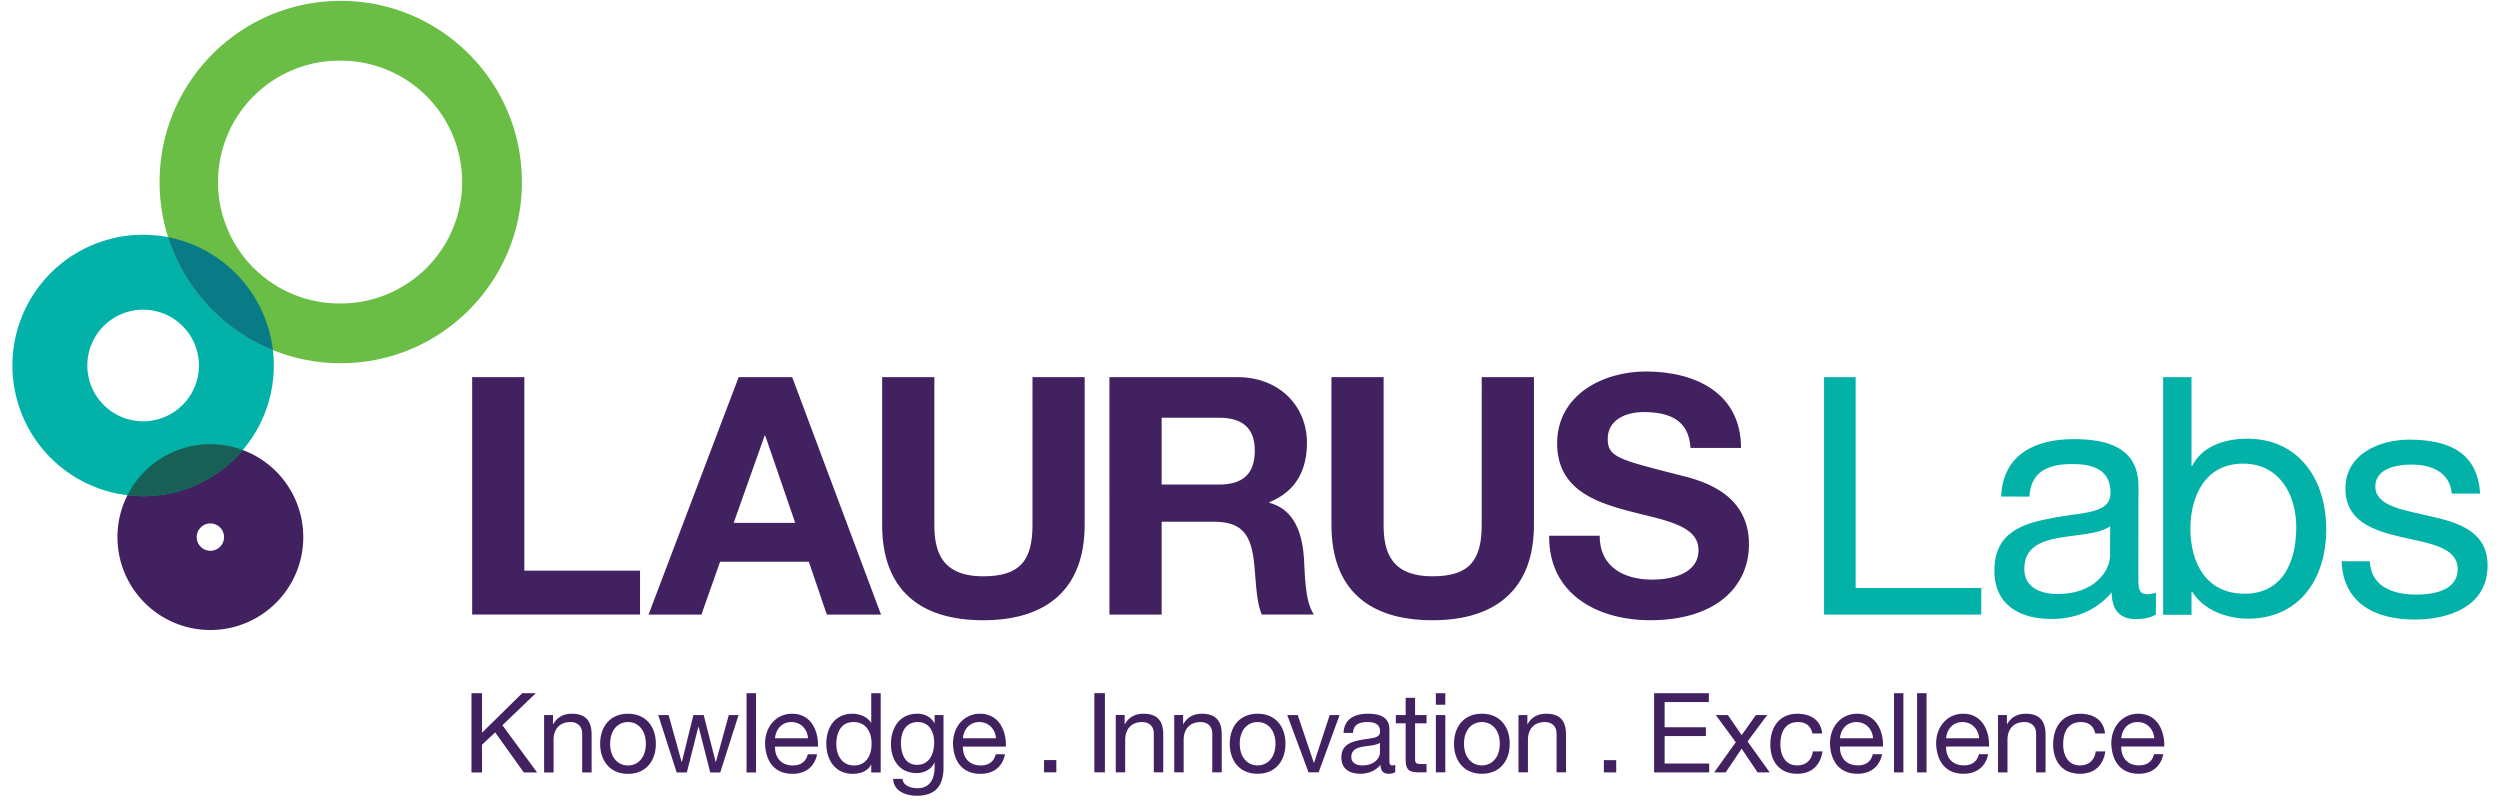 <svg xmlns="http://www.w3.org/2000/svg" width="170" height="55" viewBox="0 0 170 55"><g fill="none"><path d="M14.306 30.205a6.318 6.318 0 10-.002 12.636 6.318 6.318 0 00.002-12.636zm0 7.248a.929.929 0 110-1.859.929.929 0 110 1.859z" fill="#422160"/><path d="M9.733 15.964a8.89 8.89 0 00-8.889 8.889 8.888 8.888 0 108.889-8.889zm0 12.683a3.794 3.794 0 110-7.588 3.794 3.794 0 010 7.588z" fill="#02B2A8"/><path d="M14.306 30.205a6.307 6.307 0 00-5.637 3.471 8.862 8.862 0 007.84-3.074 6.296 6.296 0 00-2.203-.397z" fill="#185F55"/><path d="M23.172.059c-6.805 0-12.321 5.515-12.321 12.32 0 6.803 5.516 12.32 12.321 12.32 6.8 0 12.318-5.518 12.318-12.32 0-6.805-5.518-12.32-12.318-12.32zm0 20.576a8.256 8.256 0 110-16.511 8.253 8.253 0 018.253 8.255 8.256 8.256 0 01-8.253 8.256z" fill="#6BBE45"/><path d="M11.434 16.129a12.355 12.355 0 007.122 7.672 8.89 8.89 0 00-7.122-7.672z" fill="#087B87"/><path d="M32.107 25.647h3.548v13.16h7.868v2.983H32.107zm18.122 0h3.64l6.039 16.144h-3.684l-1.223-3.594h-6.036l-1.267 3.594h-3.597l6.128-16.144zm-.339 9.906h4.184l-2.036-5.926h-.044l-2.104 5.926zm23.867.134c0 4.365-2.58 6.49-6.897 6.49-4.34 0-6.874-2.103-6.874-6.49v-10.04h3.551v10.039c0 1.763.452 3.502 3.323 3.502 2.534 0 3.349-1.106 3.349-3.502V25.647h3.548v10.04zm1.684-10.04h8.708c2.892 0 4.724 2.013 4.724 4.455 0 1.897-.767 3.32-2.552 4.046v.046c1.74.454 2.24 2.148 2.348 3.773.068 1.019.048 2.919.679 3.823H85.8c-.432-1.019-.386-2.579-.565-3.864-.25-1.699-.906-2.447-2.69-2.447h-3.553v6.312h-3.551V25.647zm3.551 7.303h3.89c1.582 0 2.444-.679 2.444-2.307 0-1.561-.863-2.237-2.444-2.237h-3.89v4.544zm25.316 2.737c0 4.365-2.58 6.49-6.899 6.49-4.34 0-6.871-2.103-6.871-6.49v-10.04h3.548v10.039c0 1.763.45 3.502 3.323 3.502 2.534 0 3.347-1.106 3.347-3.502V25.647h3.553v10.04h-.001zm4.47.743c0 2.148 1.676 2.984 3.571 2.984 1.249 0 3.149-.358 3.149-2.007 0-1.744-2.419-2.038-4.797-2.671-2.396-.634-4.815-1.561-4.815-4.591 0-3.3 3.121-4.884 6.036-4.884 3.369 0 6.468 1.471 6.468 5.201h-3.434c-.114-1.944-1.496-2.44-3.194-2.44-1.13 0-2.438.473-2.438 1.829 0 1.244.767 1.4 4.815 2.442 1.175.294 4.792 1.042 4.792 4.705 0 2.961-2.327 5.178-6.716 5.178-3.571 0-6.918-1.763-6.872-5.747h3.435v.001z" fill="#422160"/><path d="M146.603 41.787c-.339.202-.775.312-1.381.312-.996-.004-1.63-.546-1.625-1.813-1.065 1.243-2.493 1.809-4.118 1.804-2.13 0-3.865-.955-3.86-3.287 0-2.644 1.97-3.208 3.962-3.585 2.125-.403 3.934-.266 3.934-1.712.005-1.676-1.373-1.951-2.599-1.951-1.624 0-2.822.491-2.914 2.213l-1.924-.005c.119-2.894 2.355-3.908 4.958-3.903 2.102.004 4.384.483 4.379 3.22l-.009 6.014c0 .904 0 1.308.61 1.313.156 0 .34-.023.587-.11v1.49zm-3.113-6c-.748.537-2.198.561-3.483.785-1.268.225-2.351.68-2.355 2.103 0 1.262 1.079 1.717 2.259 1.717 2.529.004 3.571-1.575 3.576-2.635l.003-1.97zm17.659 2.378c.069 1.722 1.561 2.263 3.145 2.268 1.193 0 2.828-.267 2.828-1.735 0-1.491-1.896-1.744-3.815-2.176-1.9-.436-3.823-1.069-3.818-3.31.004-2.35 2.331-3.321 4.369-3.316 2.575.007 4.632.822 4.788 3.67h-1.923c-.134-1.496-1.441-1.974-2.709-1.974-1.156 0-2.487.313-2.492 1.487 0 1.382 2.033 1.611 3.819 2.043 1.923.431 3.819 1.069 3.814 3.332 0 2.777-2.607 3.677-4.976 3.677-2.626-.004-4.839-1.074-4.949-3.966h1.919zm-37.112-12.518h2.148v14.335h8.542v1.809h-10.69zm23.057 0h1.929v6.041h.046c.628-1.29 2.125-1.857 3.727-1.857 3.599 0 5.39 2.854 5.39 6.158 0 3.301-1.768 6.082-5.339 6.082-1.203 0-2.919-.454-3.777-1.831h-.046v1.565h-1.929V25.647h-.001zm5.435 5.88c-2.58 0-3.581 2.217-3.581 4.416 0 2.305 1.042 4.43 3.69 4.43 2.626 0 3.508-2.235 3.508-4.521 0-2.195-1.129-4.325-3.617-4.325z" fill="#02B2A8"/><path fill="#422160" d="M32.061 47.139h.716v2.686l2.731-2.686h.927l-2.27 2.176 2.359 3.214h-.904l-1.946-2.727-.897.84v1.887h-.716zM37 48.626h.604v.62h.016c.273-.486.709-.712 1.267-.712 1.026 0 1.343.588 1.343 1.428v2.566h-.641v-2.645c0-.473-.303-.784-.792-.784-.778 0-1.154.522-1.154 1.221v2.208H37v-3.902zm5.704-.092c1.237 0 1.894.9 1.894 2.043 0 1.144-.657 2.043-1.894 2.043-1.237 0-1.894-.899-1.894-2.043 0-1.142.656-2.043 1.894-2.043zm0 3.517c.67 0 1.214-.528 1.214-1.474 0-.95-.544-1.478-1.214-1.478-.673 0-1.214.527-1.214 1.478-.001.945.541 1.474 1.214 1.474zm6.272.477h-.679l-.792-3.104h-.016l-.785 3.104h-.691l-1.253-3.902h.707l.884 3.19h.014l.785-3.19h.702l.815 3.19h.014l.876-3.19h.664zm1.79-5.389h.643v5.39h-.643zm4.797 4.15c-.174.862-.794 1.331-1.668 1.331-1.244 0-1.832-.863-1.871-2.052 0-1.171.769-2.034 1.834-2.034 1.382 0 1.804 1.29 1.765 2.236h-2.919c-.023.679.362 1.28 1.214 1.28.528 0 .897-.257 1.012-.762h.633v.001zm-.62-1.088c-.03-.61-.491-1.102-1.122-1.102-.672 0-1.072.509-1.118 1.102h2.24zm4.944 2.327h-.643v-.532h-.014c-.213.431-.709.624-1.247.624-1.198 0-1.794-.955-1.794-2.052 0-1.106.587-2.034 1.781-2.034.399 0 .971.152 1.26.615h.014v-2.011h.643v5.39zm-1.81-.477c.86 0 1.191-.739 1.191-1.474 0-.767-.347-1.478-1.23-1.478-.875 0-1.168.748-1.168 1.51-.001.735.376 1.442 1.207 1.442zm6.082.142c0 1.267-.581 1.918-1.809 1.918-.732 0-1.577-.293-1.616-1.147h.64c.03.469.587.634 1.012.634.835 0 1.168-.602 1.168-1.479v-.257h-.016c-.211.478-.723.707-1.214.707-1.161 0-1.74-.909-1.74-1.974 0-.918.45-2.062 1.802-2.062.489 0 .927.221 1.161.652h.007v-.561h.604v3.569h.001zm-.634-1.698c0-.685-.303-1.396-1.108-1.396-.824 0-1.154.675-1.154 1.418 0 .707.255 1.492 1.102 1.492.843.001 1.16-.78 1.16-1.514zm4.815.794c-.172.862-.792 1.331-1.666 1.331-1.247 0-1.834-.863-1.871-2.052 0-1.171.767-2.034 1.832-2.034 1.381 0 1.804 1.29 1.765 2.236h-2.92c-.021.679.363 1.28 1.217 1.28.528 0 .897-.257 1.01-.762h.633v.001zm-.617-1.088c-.032-.61-.491-1.102-1.127-1.102-.67 0-1.07.509-1.116 1.102h2.243zm3.271 1.483h.837v.835h-.837zm3.422-4.549h.718v5.384h-.718zm1.455 1.487h.604v.619h.016c.271-.481.709-.707 1.267-.707 1.026 0 1.343.583 1.343 1.424v2.561h-.641V49.88c0-.473-.303-.78-.794-.78-.776 0-1.154.519-1.154 1.216v2.203h-.641v-3.897zm3.977 0h.604v.619h.016c.271-.481.707-.707 1.265-.707 1.028 0 1.345.583 1.345 1.424v2.561h-.643V49.88c0-.473-.301-.78-.792-.78-.776 0-1.154.519-1.154 1.216v2.203h-.641v-3.897zm5.669-.088c1.24 0 1.894.896 1.894 2.038 0 1.144-.654 2.043-1.894 2.043-1.237 0-1.893-.899-1.893-2.043 0-1.142.656-2.038 1.893-2.038zm0 3.512c.673 0 1.214-.527 1.214-1.474 0-.95-.542-1.473-1.214-1.473-.67 0-1.214.522-1.214 1.473 0 .947.544 1.474 1.214 1.474zm4.15.473h-.687l-1.448-3.896h.714l1.095 3.25h.014l1.065-3.25h.672zm5.212-.014a.86.86 0 01-.463.11c-.331 0-.54-.184-.54-.605-.355.413-.833.605-1.374.605-.71 0-1.288-.316-1.288-1.097 0-.882.656-1.069 1.317-1.203.712-.133 1.313-.087 1.313-.569 0-.56-.459-.646-.867-.646-.544 0-.943.165-.973.738h-.641c.034-.968.782-1.304 1.652-1.304.7 0 1.464.156 1.464 1.07v2.006c0 .298 0 .436.202.436a.63.63 0 00.197-.036v.495h.001zm-1.042-1.996c-.25.179-.731.188-1.161.266-.422.073-.785.226-.785.698 0 .422.363.573.753.573.847 0 1.193-.527 1.193-.881v-.656zm2.388-1.887h.78v.564h-.78v2.424c0 .294.082.344.481.344h.299v.564h-.491c-.666 0-.928-.133-.928-.849v-2.483h-.67v-.564h.67v-1.171h.639v1.171zm2.055-.702h-.643v-.785h.643v.785zm-.642.702h.643v3.896h-.643v-3.896zm3.131-.088c1.239 0 1.892.896 1.892 2.038 0 1.144-.652 2.043-1.892 2.043-1.234 0-1.896-.899-1.896-2.043 0-1.142.661-2.038 1.896-2.038zm0 3.512c.67 0 1.217-.527 1.217-1.474 0-.95-.547-1.473-1.217-1.473s-1.217.522-1.217 1.473c0 .947.547 1.474 1.217 1.474zm2.488-3.424h.605v.619h.014c.271-.481.707-.707 1.268-.707 1.028 0 1.345.583 1.345 1.424v2.561h-.643V49.88c0-.473-.303-.78-.794-.78-.776 0-1.152.519-1.152 1.216v2.203h-.643v-3.897zm5.806 3.066h.84v.835h-.84zm3.416-4.553h3.723v.605h-3.007v1.713H116v.601h-2.805v1.868h3.03v.602h-3.746zm5.554 3.337l-1.359-1.85h.822l.937 1.367.968-1.367h.771l-1.341 1.795 1.511 2.106h-.826l-1.083-1.615-1.088 1.615h-.781zm5.21-.597c-.097-.491-.437-.775-.964-.775-.928 0-1.212.729-1.212 1.523 0 .716.321 1.423 1.134 1.423.619 0 .991-.357 1.074-.95h.656c-.147.95-.739 1.52-1.722 1.52-1.193 0-1.827-.831-1.827-1.992 0-1.17.606-2.089 1.841-2.089.882 0 1.593.413 1.685 1.341h-.665v-.001zm4.741 1.409c-.174.858-.794 1.331-1.671 1.331-1.244 0-1.836-.863-1.873-2.052 0-1.171.771-2.029 1.837-2.029 1.381 0 1.804 1.286 1.767 2.231h-2.924c-.022.68.362 1.28 1.217 1.28.527 0 .899-.257 1.015-.762h.632v.001zm-.619-1.083c-.028-.61-.491-1.102-1.125-1.102-.675 0-1.074.505-1.12 1.102h2.245zm1.428-3.066h.638v5.389h-.638zm1.569 0h.643v5.389h-.643zm4.834 4.149c-.175.858-.795 1.331-1.671 1.331-1.239 0-1.832-.863-1.868-2.052 0-1.171.771-2.029 1.836-2.029 1.377 0 1.799 1.286 1.763 2.231h-2.92c-.022.68.363 1.28 1.212 1.28.532 0 .899-.257 1.015-.762h.633v.001zm-.62-1.083c-.027-.61-.491-1.102-1.125-1.102-.67 0-1.069.505-1.115 1.102h2.24zm1.29-1.579h.605v.619h.015c.275-.481.706-.707 1.267-.707 1.023 0 1.345.588 1.345 1.424v2.565h-.643v-2.64c0-.477-.303-.784-.794-.784-.776 0-1.152.519-1.152 1.221v2.203h-.643v-3.901zm6.611 1.253c-.102-.491-.441-.775-.964-.775-.933 0-1.217.729-1.217 1.523 0 .716.326 1.423 1.139 1.423.619 0 .991-.357 1.074-.95h.656c-.147.95-.739 1.52-1.722 1.52-1.193 0-1.827-.831-1.827-1.992 0-1.17.606-2.089 1.841-2.089.886 0 1.593.413 1.685 1.341h-.665v-.001zm4.627 1.409c-.175.858-.79 1.331-1.667 1.331-1.243 0-1.831-.863-1.868-2.052 0-1.171.771-2.029 1.832-2.029 1.377 0 1.804 1.286 1.768 2.231h-2.92c-.022.68.358 1.28 1.212 1.28.528 0 .899-.257 1.01-.762h.633v.001zm-.616-1.083c-.032-.61-.491-1.102-1.125-1.102-.675 0-1.074.505-1.115 1.102h2.24z"/></g></svg>